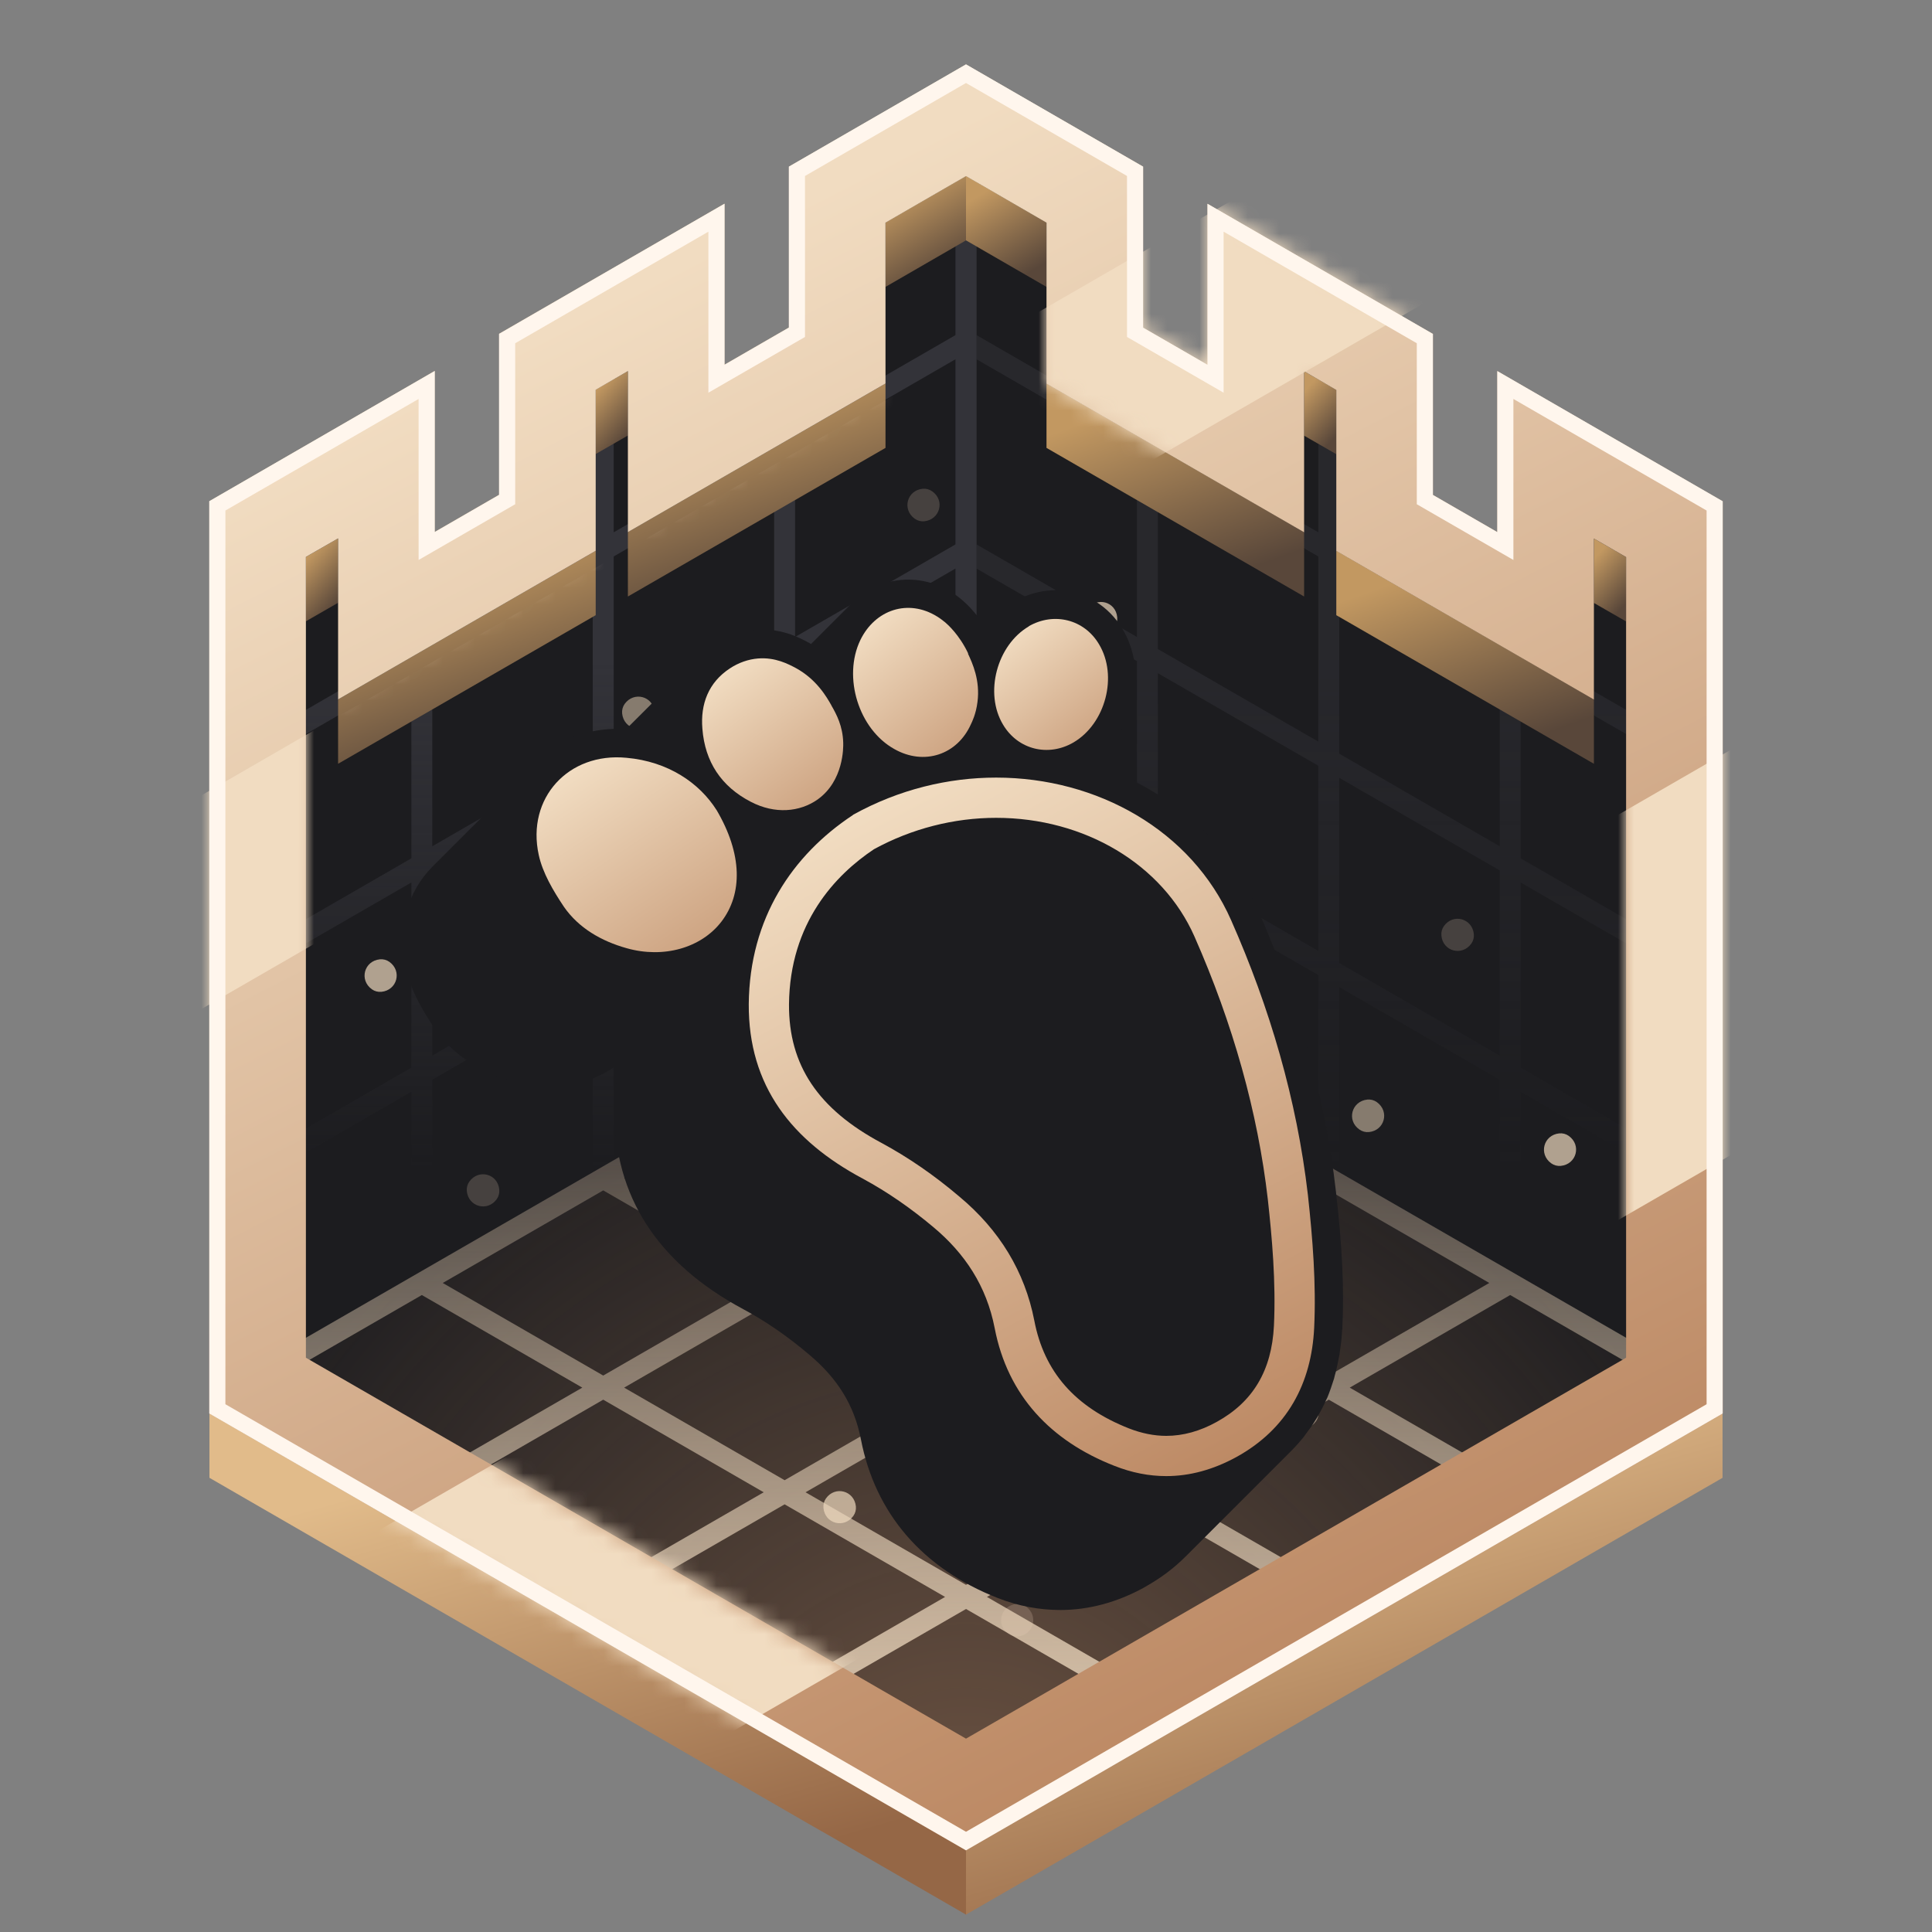 <svg width="120" height="120" viewBox="0 0 120 120" fill="none" xmlns="http://www.w3.org/2000/svg">
<rect x="0" y="0" width="120" height="120" fill="#808080" stroke="none"/>
<mask id="mask0_4626_19354" style="mask-type:alpha" maskUnits="userSpaceOnUse" x="16" y="8" width="88" height="104">
<path fill-rule="evenodd" clip-rule="evenodd" d="M104 33.4V86.6L96 91.22L86 96.99L78 101.61L68 107.38L66.93 108L60 112L53.07 108L52 107.38L42 101.61L34 96.99L24 91.22L16 86.6V33.4L24 28.78V38.78L34 33.01V23.01L42 18.39V28.39L52 22.62V12.62L60 8L68 12.62V22.62L78 28.39V18.39L86 23.01V33.01L96 38.78V28.78L104 33.4Z" fill="#232326"/>
</mask>
<g mask="url(#mask0_4626_19354)">
<path fill-rule="evenodd" clip-rule="evenodd" d="M104 33.4V86.6L96 91.22L86 96.99L78 101.61L68 107.38L66.93 108L60 112L53.07 108L52 107.38L42 101.61L34 96.99L24 91.22L16 86.6V33.4L24 28.78V38.78L34 33.01V23.01L42 18.39V28.39L52 22.62V12.62L60 8L68 12.62V22.62L78 28.39V18.39L86 23.01V33.01L96 38.78V28.78L104 33.4Z" fill="#1C1C1F"/>
<path fill-rule="evenodd" clip-rule="evenodd" d="M108.036 87.165L60.003 114.897L11.965 87.165L23.795 80.335L24.506 79.925L60.003 59.433L108.036 87.165Z" fill="url(#paint0_radial_4626_19354)" fill-opacity="0.5"/>
<path fill-rule="evenodd" clip-rule="evenodd" d="M59.351 7.063L60 7.438L71.267 13.938L71.917 14.313V14.313L81.884 20.064V20.063L82.534 20.438L93.801 26.938L94.45 27.313V27.313L105.067 33.438L105.716 33.813V34.563V46.813V47.563L105.716 48.313L105.716 59.813V60.563L105.716 61.313L105.716 72.813L105.716 73.563V74.313V86.563V87.313L105.067 86.938L93.8 80.438L93.15 80.063V80.063L83.183 74.312V74.313L82.533 73.938L71.266 67.438L70.617 67.063V67.063L60 60.938L59.351 60.563V59.813V47.563V46.813V46.063V34.563V33.813V33.063V21.563V20.813V20.063V7.813V7.063ZM104.417 47.563L94.45 41.813V53.313V53.313L104.417 59.063V47.563ZM93.15 41.063V41.063L83.184 35.313V46.813L93.15 52.563V41.063ZM93.15 28.063V39.563L83.184 33.813V22.313L93.15 28.063ZM104.417 46.063V34.563L94.45 28.813V40.313V40.313L104.417 46.063ZM81.883 34.563L71.917 28.813V40.313V40.313L81.883 46.063V34.563ZM81.883 33.063V21.563L71.917 15.813V27.313V27.313L81.883 33.063ZM70.617 15.063L60.65 9.313L60.65 20.813L70.617 26.563L70.617 15.063ZM70.617 28.063L60.65 22.313L60.65 33.813L70.617 39.563V28.063L70.617 28.063ZM104.417 60.563L94.45 54.813V66.313L94.45 66.313L104.417 72.063V60.563ZM93.15 54.063V54.063L83.184 48.313V59.813L93.15 65.563V54.063ZM81.883 47.563L71.917 41.813V53.313V53.313L81.883 59.063V47.563ZM70.617 41.063L60.65 35.313L60.65 46.813L70.617 52.563V41.063L70.617 41.063ZM93.15 67.063L83.184 61.313V72.813L93.15 78.563V67.063V67.063ZM104.417 73.563L94.45 67.813L94.45 79.313L104.417 85.063V73.563ZM70.617 54.063L60.65 48.313L60.65 59.813L70.617 65.563V54.063V54.063ZM81.883 60.563L71.917 54.813V66.313L81.883 72.063V60.563Z" fill="url(#paint1_linear_4626_19354)" fill-opacity="0.5"/>
<path fill-rule="evenodd" clip-rule="evenodd" d="M60.65 7.063L60.001 7.438L49.383 13.563V13.563L48.734 13.938L38.117 20.063L37.467 20.438H37.467L36.817 20.812V20.812L26.2 26.938L25.551 27.312V27.312L14.934 33.438L14.284 33.812V34.562V46.812V47.562V48.312V59.812V60.562V61.312V72.812V73.562V74.312V86.562V87.312L14.934 86.938L25.551 80.812L26.2 80.438H26.201L26.85 80.063L36.817 74.312L37.467 73.938H37.467L38.117 73.563L48.084 67.812V67.812L48.734 67.438L60.001 60.938L60.65 60.563V59.813V47.563V46.813V46.063V34.563V33.813V33.063V21.563V20.813V20.063V7.813V7.063ZM15.584 47.563L15.584 59.063L25.551 53.312V41.812L15.584 47.563ZM26.85 41.063L26.85 52.563L36.817 46.812V35.312L26.85 41.063L26.85 41.063ZM26.85 39.563L36.817 33.812V33.812V22.312L26.85 28.063V39.563ZM15.584 46.063L25.551 40.312V28.812L15.584 34.563L15.584 46.063ZM38.117 21.563V33.063L48.084 27.312V15.812L38.117 21.563ZM38.117 34.563V34.563L48.084 28.812V40.312L38.117 46.063V34.563ZM59.351 20.812L49.384 26.563V15.063L59.351 9.312V20.812ZM49.384 28.063L59.351 22.312V33.812L49.384 39.563V28.063ZM15.584 60.563L15.584 72.063L25.551 66.312V54.812L15.584 60.563ZM26.85 54.063L26.85 54.063V65.563L36.817 59.812V48.312L26.85 54.063ZM38.117 47.563V47.563L48.084 41.812V53.312L38.117 59.063V47.563ZM49.384 41.063L59.351 35.312V46.812L49.384 52.563V41.063ZM26.85 67.063L26.85 67.182L26.85 78.563L36.817 72.812V61.312L26.85 67.063ZM15.584 73.563L15.584 85.063L25.551 79.312V67.812L15.584 73.563ZM48.084 66.312L38.117 72.063V60.563L48.084 54.812V66.312ZM49.384 54.063L59.351 48.312V59.812L49.384 65.563V54.063Z" fill="url(#paint2_linear_4626_19354)"/>
<path fill-rule="evenodd" clip-rule="evenodd" d="M60.001 59.438L60.651 59.813L71.917 66.313L72.567 66.688L72.567 66.688L82.534 72.438L82.535 72.438L83.184 72.813L94.451 79.313L95.101 79.688L95.1 79.688L105.717 85.813L106.367 86.188L105.717 86.562L95.1 92.687L95.101 92.688L94.451 93.062L83.184 99.562L82.535 99.937L82.534 99.937L72.567 105.687L72.567 105.688L71.917 106.062L60.651 112.562L60.001 112.937L59.351 112.562L48.734 106.437L48.734 106.437L48.084 106.062L37.467 99.937L36.818 99.562H36.818L36.168 99.188L26.201 93.437L25.551 93.062H25.551L24.901 92.688L14.284 86.562L13.635 86.188L14.284 85.813L24.901 79.688L24.901 79.688L25.551 79.313L36.168 73.188L36.168 73.188L36.818 72.813L36.818 72.813L37.467 72.438L48.084 66.313L48.734 65.938L48.734 65.938L59.351 59.813L60.001 59.438ZM82.534 86.937L92.502 92.688L82.535 98.438L72.567 92.688L82.534 86.937ZM92.502 79.687L82.534 85.438L72.567 79.688L82.535 73.937L92.502 79.687ZM93.801 91.938L103.768 86.188L93.801 80.437L83.834 86.188L93.801 91.938ZM60.001 73.937L69.968 79.688L60.001 85.438L50.034 79.688L60.001 73.937ZM58.701 73.188L58.701 73.188L58.701 73.188L48.734 78.938L38.767 73.188L48.734 67.437L58.701 73.188ZM69.968 66.687L60.001 72.438L50.034 66.688L60.001 60.937L69.968 66.687ZM71.267 78.938L81.235 73.188L71.267 67.437L61.3 73.188L71.267 78.938ZM61.3 86.188L71.267 91.938L81.235 86.188L71.267 80.437L61.3 86.188ZM48.734 80.437L58.701 86.188L58.701 86.188L58.701 86.188L48.734 91.938L38.767 86.188L38.767 86.188V86.188L48.734 80.437ZM50.034 92.688L60.001 86.937L69.968 92.688L60.001 98.438L50.034 92.688ZM37.467 73.937L47.435 79.688L37.467 85.438L27.5 79.688L37.467 73.937ZM60.001 99.937L69.968 105.688L60.001 111.438L50.034 105.688L60.001 99.937ZM71.267 104.938L81.235 99.188L71.267 93.437L61.3 99.188L71.267 104.938ZM47.435 92.688L37.467 98.438L27.5 92.688L37.467 86.937L47.435 92.688ZM48.734 104.938L38.767 99.188L48.734 93.437L58.701 99.188L58.701 99.188L58.701 99.188L48.734 104.938ZM36.168 86.188L26.201 80.437L16.233 86.188L26.201 91.938L36.168 86.188Z" fill="url(#paint3_linear_4626_19354)"/>
<path opacity="0.2" d="M38.886 63.664C38.799 62.678 37.602 62.366 37.029 63.164C36.906 63.339 36.851 63.543 36.871 63.756C36.971 64.736 38.155 65.055 38.729 64.257C38.852 64.082 38.906 63.878 38.886 63.664Z" fill="#F0DBBF"/>
<path opacity="0.2" d="M56.814 32.217C56.016 31.641 56.331 30.456 57.309 30.358C57.522 30.339 57.726 30.394 57.901 30.518C58.712 31.086 58.383 32.279 57.406 32.377C57.193 32.396 56.988 32.341 56.814 32.217Z" fill="#F0DBBF"/>
<path opacity="0.7" d="M23.096 61.445C22.297 60.87 22.615 59.684 23.595 59.585C23.808 59.565 24.012 59.62 24.188 59.744C24.986 60.319 24.669 61.505 23.689 61.604C23.476 61.624 23.271 61.569 23.096 61.445Z" fill="#F0DBBF"/>
<path opacity="0.5" d="M40.657 44.222C40.57 43.236 39.373 42.924 38.799 43.722C38.676 43.897 38.622 44.101 38.642 44.314C38.742 45.294 39.925 45.613 40.499 44.815C40.622 44.64 40.677 44.436 40.657 44.222Z" fill="#F0DBBF"/>
<path opacity="0.7" d="M69.392 38.342C69.305 37.356 68.108 37.044 67.535 37.842C67.412 38.017 67.357 38.221 67.377 38.434C67.477 39.414 68.661 39.733 69.234 38.935C69.358 38.76 69.412 38.556 69.392 38.342Z" fill="#F0DBBF"/>
<path opacity="0.2" d="M31.01 73.89C30.923 72.903 29.727 72.591 29.153 73.389C29.03 73.564 28.975 73.768 28.995 73.982C29.095 74.961 30.279 75.28 30.853 74.482C30.976 74.307 31.03 74.103 31.01 73.89Z" fill="#F0DBBF"/>
<path opacity="0.5" d="M85.521 68.456C86.32 69.032 86.004 70.217 85.026 70.315C84.813 70.334 84.609 70.279 84.434 70.156C83.623 69.587 83.952 68.395 84.93 68.296C85.142 68.277 85.347 68.332 85.521 68.456Z" fill="#F0DBBF"/>
<path opacity="0.2" d="M63.724 99.783C64.523 100.359 64.207 101.544 63.229 101.642C63.016 101.661 62.812 101.606 62.637 101.483C61.826 100.914 62.155 99.722 63.133 99.624C63.346 99.605 63.55 99.659 63.724 99.783Z" fill="#F0DBBF"/>
<path opacity="0.7" d="M97.442 70.555C98.241 71.13 97.923 72.316 96.944 72.415C96.73 72.435 96.526 72.38 96.35 72.256C95.552 71.681 95.869 70.495 96.849 70.396C97.063 70.376 97.267 70.431 97.442 70.555Z" fill="#F0DBBF"/>
<path opacity="0.5" d="M79.881 87.778C79.968 88.764 81.165 89.076 81.739 88.278C81.862 88.103 81.916 87.899 81.896 87.686C81.797 86.706 80.613 86.387 80.039 87.185C79.916 87.36 79.862 87.564 79.881 87.778Z" fill="#F0DBBF"/>
<path opacity="0.7" d="M51.146 93.658C51.233 94.645 52.43 94.956 53.003 94.158C53.126 93.983 53.181 93.779 53.161 93.566C53.061 92.587 51.877 92.268 51.304 93.066C51.181 93.24 51.126 93.445 51.146 93.658Z" fill="#F0DBBF"/>
<path opacity="0.2" d="M89.528 58.11C89.615 59.097 90.812 59.408 91.385 58.61C91.508 58.436 91.563 58.231 91.543 58.018C91.443 57.039 90.259 56.72 89.686 57.518C89.562 57.693 89.508 57.897 89.528 58.11Z" fill="#F0DBBF"/>
<path d="M65 13.82L60 10.93V14.93L65 17.82V13.82Z" fill="url(#paint4_linear_4626_19354)"/>
<path d="M60 10.93L55 13.82V17.82L60 14.93V10.93Z" fill="url(#paint5_linear_4626_19354)"/>
<path d="M83 24.21L81 23.06V27.06L83 28.21V24.21Z" fill="url(#paint6_linear_4626_19354)"/>
<path d="M39 23.05L37 24.2V28.2L39 27.05V23.05Z" fill="url(#paint7_linear_4626_19354)"/>
<path d="M55 23.82L39 33.05V37.05L55 27.82V23.82Z" fill="url(#paint8_linear_4626_19354)"/>
<path d="M81 33.05L65 23.82V27.82L81 37.05V33.05Z" fill="url(#paint9_linear_4626_19354)"/>
<path d="M101 34.6L99 33.45V37.45L101 38.6V34.6Z" fill="url(#paint10_linear_4626_19354)"/>
<path d="M21 33.44L19 34.59V38.59L21 37.44V33.44Z" fill="url(#paint11_linear_4626_19354)"/>
<path d="M37 34.21L21 43.44V47.44L37 38.21V34.21Z" fill="url(#paint12_linear_4626_19354)"/>
<path d="M99 43.44L83 34.21V38.21L99 47.44V43.44Z" fill="url(#paint13_linear_4626_19354)"/>
<path d="M83.364 82.566C83.344 83.036 83.294 83.486 83.224 83.925C83.214 84.055 83.194 84.185 83.164 84.295C83.104 84.635 83.034 84.945 82.954 85.265C82.914 85.385 82.894 85.495 82.864 85.615C82.734 86.025 82.604 86.415 82.444 86.805C82.424 86.855 82.394 86.894 82.374 86.945C82.224 87.284 82.064 87.594 81.884 87.914C81.824 88.014 81.764 88.124 81.694 88.224C81.534 88.494 81.355 88.744 81.155 89.004C81.095 89.084 81.035 89.164 80.985 89.244C80.745 89.534 80.495 89.823 80.225 90.093L73.637 96.681C72.947 97.371 72.158 97.971 71.268 98.481L71.048 98.611C69.369 99.53 67.619 100 65.86 100C64.57 100 63.261 99.76 61.981 99.26C57.303 97.421 54.364 94.012 53.474 89.404C53.064 87.304 52.044 85.635 50.255 84.135C48.916 82.996 47.546 82.056 46.166 81.316C40.838 78.457 38.139 74.289 38.169 68.911C38.179 67.931 38.269 66.981 38.439 66.052C38.219 66.222 37.989 66.401 37.729 66.541C36.66 67.161 35.43 67.481 34.161 67.491C33.871 67.491 33.581 67.471 33.291 67.441C32.811 67.391 32.341 67.301 31.871 67.171C31.332 67.021 30.822 66.831 30.352 66.621C28.932 65.982 27.803 65.062 26.993 63.872C26.313 62.863 25.494 61.523 25.174 60.034C25.044 59.444 24.984 58.854 25.004 58.284C25.014 57.714 25.094 57.155 25.244 56.625C25.534 55.565 26.093 54.596 26.873 53.816L33.461 47.228C33.561 47.128 33.681 47.028 33.791 46.938C33.861 46.878 33.931 46.808 34.001 46.748C34.261 46.548 34.511 46.368 34.8 46.198C36 45.489 37.419 45.189 38.889 45.289L43.447 40.74C43.447 40.74 43.517 40.68 43.537 40.66C43.777 40.43 44.037 40.22 44.317 40.02L44.627 39.831C45.337 39.421 46.107 39.181 46.886 39.121C47.036 39.111 47.186 39.101 47.336 39.101C48.726 39.101 49.735 39.651 50.215 39.91H50.225C50.225 39.91 50.315 39.971 50.375 40.001L52.924 37.451C53.014 37.361 53.114 37.291 53.204 37.211C53.264 37.161 53.304 37.111 53.364 37.072C53.554 36.922 53.764 36.772 53.974 36.652C55.373 35.852 57.013 35.792 58.492 36.452C58.702 36.552 58.912 36.662 59.112 36.792C59.392 36.962 59.622 37.142 59.842 37.341C60.102 37.561 60.642 38.101 61.181 38.931L61.841 38.271C61.841 38.271 61.931 38.191 61.971 38.151C62.031 38.101 62.071 38.061 62.131 38.011C62.401 37.781 62.681 37.561 62.981 37.371H62.991L63.011 37.351C63.91 36.842 64.88 36.622 65.82 36.662C67.379 36.752 68.849 37.601 69.728 39.081C70.528 40.42 70.748 42.12 70.348 43.749H70.338C70.248 44.109 70.128 44.439 69.988 44.759C69.938 44.849 69.898 44.949 69.849 45.039C69.728 45.269 69.609 45.489 69.469 45.718C69.419 45.798 69.369 45.879 69.309 45.958C69.119 46.228 68.909 46.478 68.679 46.718L68.649 46.748L67.909 47.488C67.909 47.488 67.989 47.508 68.029 47.518C72.657 49.077 76.236 52.226 78.086 56.405C80.665 62.263 82.314 68.161 82.974 73.979C83.374 77.438 83.494 80.077 83.374 82.536H83.394L83.364 82.566Z" fill="#1C1C1F"/>
<path d="M81.235 74.209C80.546 68.291 78.866 62.583 76.467 57.155C74.008 51.577 68.15 48.298 61.872 48.298C58.913 48.298 55.844 49.027 53.005 50.597L52.955 50.637C49.226 53.106 46.557 57.025 46.507 62.363C46.477 67.461 49.196 70.86 53.575 73.199C55.134 74.039 56.604 75.069 57.973 76.218C59.922 77.848 61.272 79.867 61.782 82.496C62.592 86.695 65.281 89.504 69.209 91.043C70.289 91.473 71.369 91.683 72.438 91.683C73.908 91.683 75.357 91.283 76.787 90.503C79.966 88.754 81.455 85.915 81.625 82.486C81.755 79.747 81.535 76.948 81.235 74.209ZM79.126 82.356C78.986 85.125 77.826 87.074 75.577 88.314C74.537 88.894 73.478 89.184 72.438 89.184C71.678 89.184 70.899 89.024 70.129 88.724C66.78 87.404 64.851 85.215 64.241 82.016C63.651 78.987 62.082 76.398 59.583 74.319C58.033 72.999 56.404 71.88 54.754 70.99C50.806 68.881 48.986 66.152 49.006 62.383C49.056 57.295 51.915 54.326 54.284 52.746C56.624 51.467 59.253 50.797 61.872 50.797C67.37 50.797 72.208 53.686 74.188 58.164C76.587 63.602 78.126 69.101 78.746 74.489C79.006 76.848 79.256 79.627 79.126 82.356Z" fill="url(#paint14_linear_4626_19354)"/>
<path d="M44.498 50.297C46.127 53.056 46.127 55.525 44.808 57.245C43.548 58.884 41.209 59.544 38.92 58.894C37.35 58.454 35.941 57.644 35.021 56.315C34.361 55.325 33.701 54.216 33.461 53.096C32.692 49.577 35.301 46.718 38.91 47.068C41.509 47.298 43.448 48.638 44.508 50.317H44.498V50.297Z" fill="url(#paint15_linear_4626_19354)"/>
<path d="M51.634 43.809C51.964 44.379 52.344 45.099 52.374 46.128C52.384 46.428 52.404 48.498 50.785 49.657C49.675 50.437 48.136 50.587 46.626 49.797C44.797 48.847 43.787 47.318 43.627 45.269C43.497 43.729 44.007 42.39 45.327 41.52C45.886 41.15 46.486 40.95 47.076 40.9C48.166 40.81 48.985 41.26 49.425 41.49C50.725 42.2 51.344 43.289 51.644 43.819H51.634V43.809Z" fill="url(#paint16_linear_4626_19354)"/>
<path d="M60.132 40.62C60.392 41.18 60.892 42.25 60.712 43.609C60.622 44.349 60.362 44.869 60.312 44.969C59.463 46.888 57.393 47.568 55.554 46.528C53.335 45.299 52.335 42.06 53.435 39.761C54.354 37.861 56.414 37.181 58.203 38.291C58.433 38.431 58.583 38.561 58.713 38.661C58.853 38.781 59.583 39.421 60.132 40.58V40.6H60.122L60.132 40.62Z" fill="url(#paint17_linear_4626_19354)"/>
<path d="M63.891 38.901C65.45 38.001 67.34 38.461 68.259 40.011C69.449 41.98 68.669 44.949 66.67 46.118C65.1 47.028 63.221 46.558 62.301 45.009C61.122 43.049 61.921 40.06 63.911 38.901H63.901H63.891Z" fill="url(#paint18_linear_4626_19354)"/>
</g>
<path d="M106.99 87.79V91.79L69.5 113.44L68.42 114.06L60 118.92V114.92L68.42 110.06L69.5 109.44L106.99 87.79Z" fill="url(#paint19_linear_4626_19354)"/>
<path d="M13.01 87.79V91.79L50.5 113.44L51.59 114.06L60 118.92V114.92L51.59 110.06L50.5 109.44L13.01 87.79Z" fill="url(#paint20_linear_4626_19354)"/>
<path fill-rule="evenodd" clip-rule="evenodd" d="M60 4L71 10.35V20.35L75 22.66V12.66L89 20.74V30.74L93 33.05V23.05L107 31.14V87.8L69.5 109.44L68.43 110.06L60 114.93L51.57 110.06L50.5 109.44L40.5 103.67L32.5 99.05L22.5 93.28L13 87.79V31.13L27 23.04V33.04L31 30.73V20.73L45 12.65V22.65L49 20.34V10.35L60 4ZM55 13.82V23.82L39 33.05V23.05L37 24.21V34.21L21 43.44V33.44L19 34.59V84.33L35.5 93.85L43.5 98.47L53.5 104.24L54.57 104.86L60 107.99L65.43 104.86L66.5 104.24L101 84.33V34.6L99 33.45V43.45L83 34.22V24.22L81 23.06V33.06L65 23.83V13.83L60 10.94L55 13.83V13.82Z" fill="url(#paint21_linear_4626_19354)"/>
<mask id="mask1_4626_19354" style="mask-type:alpha" maskUnits="userSpaceOnUse" x="13" y="4" width="94" height="111">
<path fill-rule="evenodd" clip-rule="evenodd" d="M60 4L71 10.35V20.35L75 22.66V12.66L89 20.74V30.74L93 33.05V23.05L107 31.14V87.8L69.5 109.44L68.43 110.06L60 114.93L51.57 110.06L50.5 109.44L40.5 103.67L32.5 99.05L22.5 93.28L13 87.79V31.13L27 23.04V33.04L31 30.73V20.73L45 12.65V22.65L49 20.34V10.35L60 4ZM55 13.82V23.82L39 33.05V23.05L37 24.21V34.21L21 43.44V33.44L19 34.59V84.33L35.5 93.85L43.5 98.47L53.5 104.24L54.57 104.86L60 107.99L65.43 104.86L66.5 104.24L101 84.33V34.6L99 33.45V43.45L83 34.22V24.22L81 23.06V33.06L65 23.83V13.83L60 10.94L55 13.83V13.82Z" fill="black"/>
</mask>
<g mask="url(#mask1_4626_19354)">
<rect x="6.805" y="104.708" width="144.029" height="21.799" transform="rotate(-30 6.805 104.708)" fill="#F1DCC1"/>
<rect x="-26.065" y="71.673" width="144.029" height="11.494" transform="rotate(-30 -26.065 71.673)" fill="#F1DCC1"/>
</g>
<path fill-rule="evenodd" clip-rule="evenodd" d="M71 20.352V10.352L60 4L49 10.352V20.352L45 22.66V12.658L31 20.742V30.742L27 33.05V23.047L13 31.133V87.796L32.5 99.052L32.501 99.053L40.5 103.672L40.501 103.673L50.496 109.44L51.57 110.063L60 114.928L68.43 110.063L69.504 109.44L107 87.796V31.133L93 23.047V33.05L89 30.742V20.742L75 12.658V22.66L71 20.352ZM76 14.39V24.391L70 20.929V10.93L60 5.155L50 10.93V20.929L44 24.391V14.39L32 21.32V31.319L26 34.781V24.78L14 31.71V87.219L23 92.417L32.999 98.186L33.001 98.187L33.002 98.188L41 102.806L41.001 102.807L41.002 102.807L50.997 108.575L52.07 109.196L60 113.774L67.93 109.196L69.003 108.575L69.004 108.574L106 87.219V31.71L94 24.78V34.781L88 31.319V21.32L76 14.39Z" fill="#FFF6ED"/>
<defs>
<radialGradient id="paint0_radial_4626_19354" cx="0" cy="0" r="1" gradientUnits="userSpaceOnUse" gradientTransform="translate(60 114.897) rotate(-90) scale(55.464)">
<stop stop-color="#BD8A65"/>
<stop offset="1" stop-color="#BD8A65" stop-opacity="0"/>
</radialGradient>
<linearGradient id="paint1_linear_4626_19354" x1="82.534" y1="7.063" x2="82.534" y2="87.313" gradientUnits="userSpaceOnUse">
<stop offset="0.423" stop-color="#333339"/>
<stop offset="0.818" stop-color="#333339" stop-opacity="0"/>
</linearGradient>
<linearGradient id="paint2_linear_4626_19354" x1="37.467" y1="7.063" x2="37.467" y2="87.312" gradientUnits="userSpaceOnUse">
<stop offset="0.423" stop-color="#333339"/>
<stop offset="0.818" stop-color="#333339" stop-opacity="0"/>
</linearGradient>
<linearGradient id="paint3_linear_4626_19354" x1="60.007" y1="58.193" x2="60.007" y2="117.859" gradientUnits="userSpaceOnUse">
<stop stop-color="#F1DCC1" stop-opacity="0"/>
<stop offset="1" stop-color="#F1DCC1"/>
</linearGradient>
<linearGradient id="paint4_linear_4626_19354" x1="61.45" y1="11.76" x2="64.374" y2="16.659" gradientUnits="userSpaceOnUse">
<stop stop-color="#C29861"/>
<stop offset="1" stop-color="#59473A"/>
</linearGradient>
<linearGradient id="paint5_linear_4626_19354" x1="56.45" y1="11.76" x2="59.374" y2="16.659" gradientUnits="userSpaceOnUse">
<stop stop-color="#C29861"/>
<stop offset="1" stop-color="#59473A"/>
</linearGradient>
<linearGradient id="paint6_linear_4626_19354" x1="81.58" y1="23.68" x2="84.048" y2="25.893" gradientUnits="userSpaceOnUse">
<stop stop-color="#C29861"/>
<stop offset="1" stop-color="#59473A"/>
</linearGradient>
<linearGradient id="paint7_linear_4626_19354" x1="37.58" y1="23.67" x2="40.048" y2="25.883" gradientUnits="userSpaceOnUse">
<stop stop-color="#C29861"/>
<stop offset="1" stop-color="#59473A"/>
</linearGradient>
<linearGradient id="paint8_linear_4626_19354" x1="43.64" y1="25.414" x2="47.69" y2="36.721" gradientUnits="userSpaceOnUse">
<stop stop-color="#C29861"/>
<stop offset="1" stop-color="#59473A"/>
</linearGradient>
<linearGradient id="paint9_linear_4626_19354" x1="69.64" y1="25.414" x2="73.69" y2="36.721" gradientUnits="userSpaceOnUse">
<stop stop-color="#C29861"/>
<stop offset="1" stop-color="#59473A"/>
</linearGradient>
<linearGradient id="paint10_linear_4626_19354" x1="99.58" y1="34.071" x2="102.048" y2="36.283" gradientUnits="userSpaceOnUse">
<stop stop-color="#C29861"/>
<stop offset="1" stop-color="#59473A"/>
</linearGradient>
<linearGradient id="paint11_linear_4626_19354" x1="19.58" y1="34.06" x2="22.048" y2="36.273" gradientUnits="userSpaceOnUse">
<stop stop-color="#C29861"/>
<stop offset="1" stop-color="#59473A"/>
</linearGradient>
<linearGradient id="paint12_linear_4626_19354" x1="25.64" y1="35.804" x2="29.69" y2="47.111" gradientUnits="userSpaceOnUse">
<stop stop-color="#C29861"/>
<stop offset="1" stop-color="#59473A"/>
</linearGradient>
<linearGradient id="paint13_linear_4626_19354" x1="87.64" y1="35.804" x2="91.69" y2="47.111" gradientUnits="userSpaceOnUse">
<stop stop-color="#C29861"/>
<stop offset="1" stop-color="#59473A"/>
</linearGradient>
<linearGradient id="paint14_linear_4626_19354" x1="55.174" y1="49.447" x2="77.057" y2="90.363" gradientUnits="userSpaceOnUse">
<stop stop-color="#F1DCC1"/>
<stop offset="1" stop-color="#BD8A65"/>
</linearGradient>
<linearGradient id="paint15_linear_4626_19354" x1="36.392" y1="47.36" x2="47.212" y2="63.569" gradientUnits="userSpaceOnUse">
<stop stop-color="#F1DCC1"/>
<stop offset="1" stop-color="#BD8A65"/>
</linearGradient>
<linearGradient id="paint16_linear_4626_19354" x1="45.769" y1="41.138" x2="54.494" y2="52.964" gradientUnits="userSpaceOnUse">
<stop stop-color="#F1DCC1"/>
<stop offset="1" stop-color="#BD8A65"/>
</linearGradient>
<linearGradient id="paint17_linear_4626_19354" x1="54.9" y1="38.002" x2="63.683" y2="48.743" gradientUnits="userSpaceOnUse">
<stop stop-color="#F1DCC1"/>
<stop offset="1" stop-color="#BD8A65"/>
</linearGradient>
<linearGradient id="paint18_linear_4626_19354" x1="63.494" y1="38.66" x2="71.155" y2="48.365" gradientUnits="userSpaceOnUse">
<stop stop-color="#F1DCC1"/>
<stop offset="1" stop-color="#BD8A65"/>
</linearGradient>
<linearGradient id="paint19_linear_4626_19354" x1="73.627" y1="91.541" x2="81.586" y2="119.275" gradientUnits="userSpaceOnUse">
<stop stop-color="#E1BB8A"/>
<stop offset="1" stop-color="#956746"/>
</linearGradient>
<linearGradient id="paint20_linear_4626_19354" x1="26.637" y1="91.541" x2="34.596" y2="119.275" gradientUnits="userSpaceOnUse">
<stop stop-color="#E1BB8A"/>
<stop offset="1" stop-color="#956746"/>
</linearGradient>
<linearGradient id="paint21_linear_4626_19354" x1="40.26" y1="17.365" x2="83.612" y2="102.171" gradientUnits="userSpaceOnUse">
<stop stop-color="#F1DCC1"/>
<stop offset="1" stop-color="#BD8A65"/>
</linearGradient>
</defs>
</svg>
